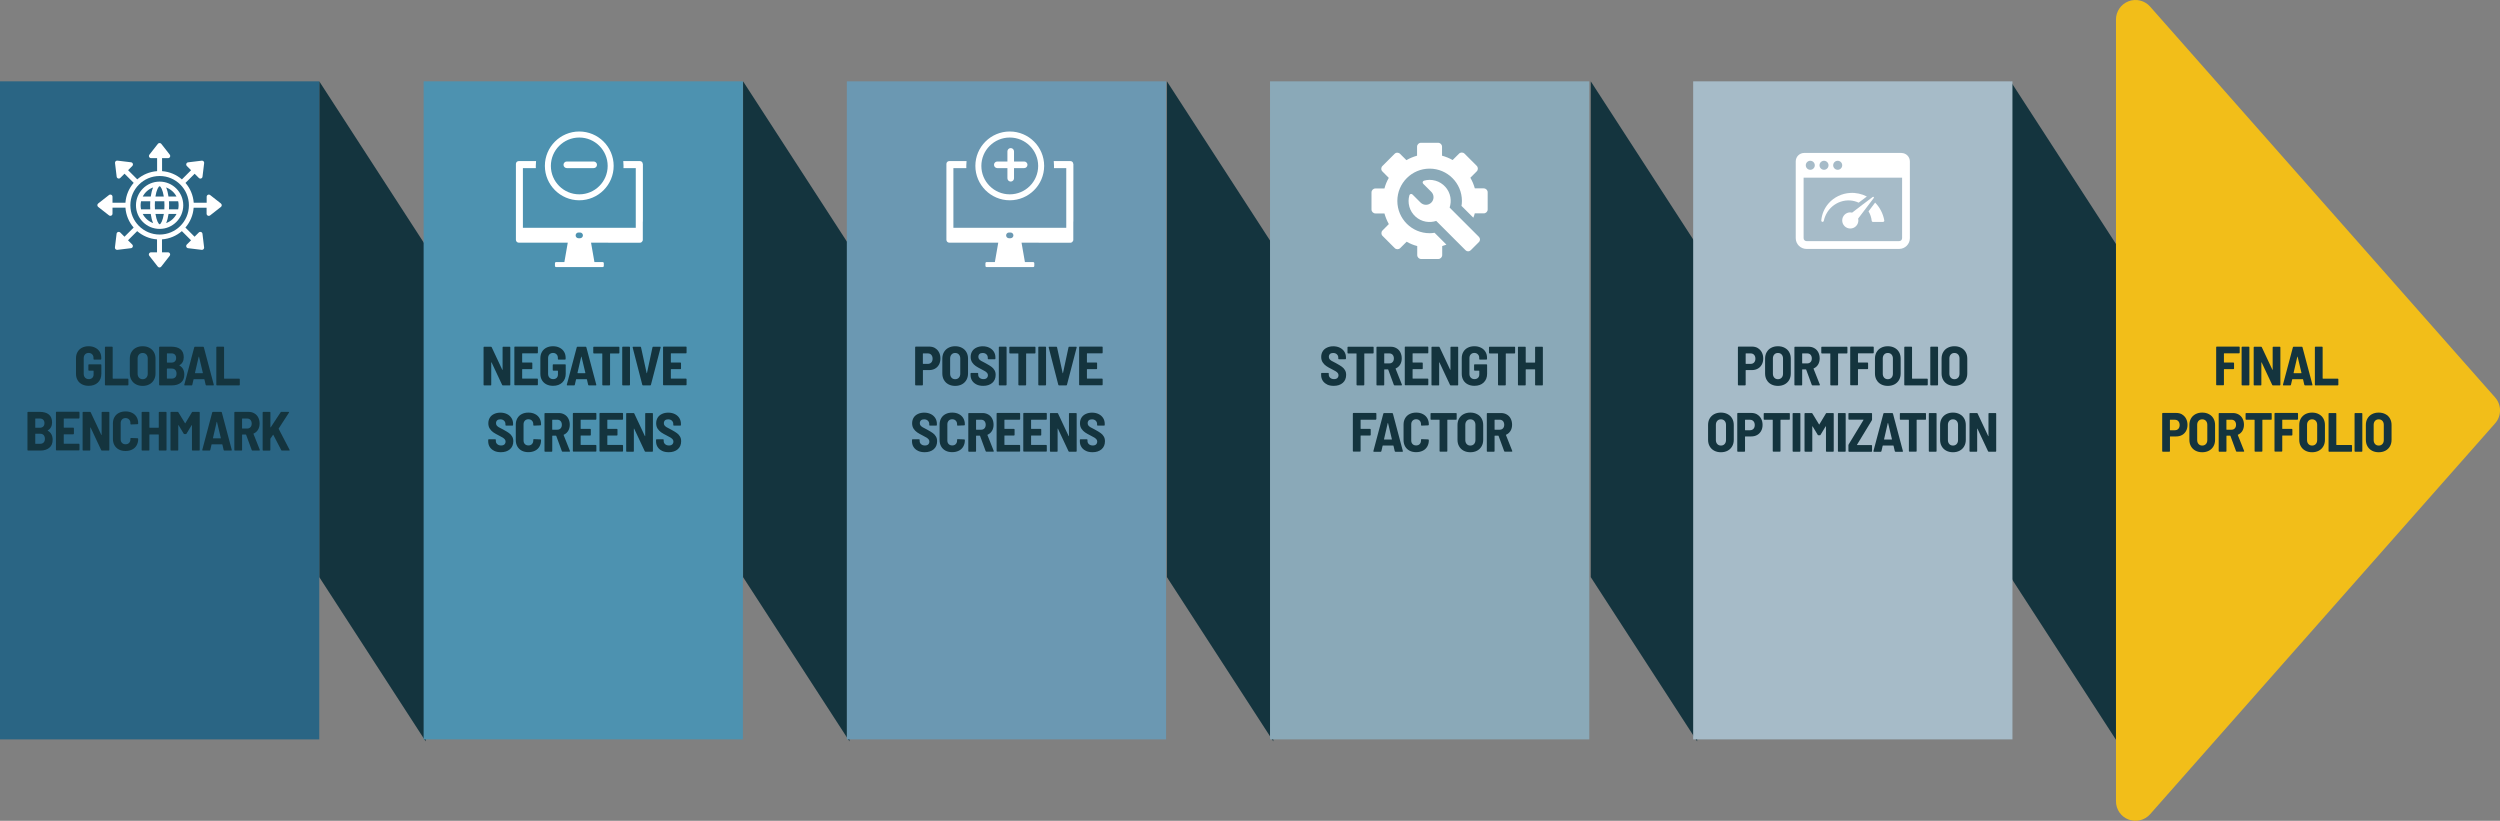 <?xml version="1.0" encoding="UTF-8"?>
<svg id="Layer_2" data-name="Layer 2" xmlns="http://www.w3.org/2000/svg" viewBox="0 0 575.68 189">
  <rect x="0" y="0" width="575.68" height="189" fill="#808080" stroke="none"/>
  <defs>
    <style>
      .cls-1 {
        fill: #a6bbc8;
      }

      .cls-2 {
        fill: #fff;
      }

      .cls-3 {
        fill: #f2be19;
      }

      .cls-4 {
        fill: #2a6584;
      }

      .cls-5 {
        fill: #14343e;
      }

      .cls-6 {
        fill: #6b98b2;
      }

      .cls-7 {
        fill: #8aa9b8;
      }

      .cls-8 {
        fill: #4d92b0;
      }
    </style>
  </defs>
  <g id="Layer_1-2" data-name="Layer 1">
    <g>
      <path class="cls-5" d="M98.02,170.72l-24.5-37.82V18.73s24.5,37.82,24.5,37.82v114.17Z"/>
      <path class="cls-5" d="M195.61,170.72l-24.5-37.82V18.73s24.5,37.82,24.5,37.82v114.17Z"/>
      <path class="cls-5" d="M293.21,170.72l-24.5-37.82V18.73s24.5,37.82,24.5,37.82v114.17Z"/>
      <path class="cls-5" d="M390.81,170.72l-24.5-37.82V18.73s24.5,37.82,24.5,37.82v114.17Z"/>
      <path class="cls-5" d="M487.49,170.72l-24.5-37.82V18.73s24.5,37.82,24.5,37.82v114.17Z"/>
      <rect class="cls-4" y="18.73" width="73.52" height="151.53"/>
      <rect class="cls-8" x="97.55" y="18.73" width="73.52" height="151.53"/>
      <rect class="cls-6" x="195" y="18.73" width="73.52" height="151.53"/>
      <rect class="cls-7" x="292.45" y="18.73" width="73.52" height="151.53"/>
      <rect class="cls-1" x="389.89" y="18.73" width="73.52" height="151.53"/>
      <path class="cls-3" d="M574.56,91.53c1.5,1.7,1.5,4.25,0,5.95-11.81,13.38-60.28,68.29-79.45,90.01-1.24,1.4-3.21,1.89-4.96,1.23-1.75-.66-2.9-2.33-2.9-4.2V4.49c0-1.87,1.16-3.54,2.9-4.2,1.75-.66,3.72-.17,4.96,1.23,19.17,21.72,67.64,76.63,79.45,90.01"/>
      <path class="cls-2" d="M38.26,51.37c.25-.58.44-1.31.55-2.1h1.84c-.5.97-1.35,1.72-2.39,2.1M32.87,49.27h1.84c.11.79.29,1.52.55,2.1-1.03-.38-1.89-1.13-2.39-2.1M35.26,43.16c-.25.58-.44,1.31-.55,2.1h-1.84c.5-.97,1.35-1.72,2.39-2.1M36.76,42.89c.24,0,.72.82.96,2.37h-1.93c.24-1.55.73-2.37.96-2.37M32.38,47.27c0-.32.04-.63.1-.93h2.12c-.02.31-.03.62-.03.93s.01.62.03.93h-2.12c-.07-.3-.1-.61-.1-.93M35.68,48.2c-.02-.29-.03-.6-.03-.93s.01-.64.03-.93h2.16c.02.29.03.6.03.93s-.01.64-.03.93h-2.16ZM36.76,51.64c-.24,0-.72-.82-.96-2.37h1.93c-.24,1.55-.73,2.37-.96,2.37M41.13,47.27c0,.32-.04.63-.1.93h-2.12c.02-.31.03-.62.03-.93s-.01-.62-.03-.93h2.12c.07.3.1.61.1.93M40.64,45.26h-1.84c-.11-.79-.29-1.52-.55-2.1,1.03.38,1.89,1.13,2.39,2.1M36.76,41.82c-3,0-5.45,2.44-5.45,5.45s2.44,5.44,5.45,5.44,5.44-2.44,5.44-5.44-2.44-5.45-5.44-5.45"/>
      <path class="cls-2" d="M43.5,47.27c0,3.72-3.02,6.74-6.74,6.74s-6.74-3.02-6.74-6.74,3.02-6.74,6.74-6.74,6.74,3.02,6.74,6.74M50.89,46.87l-2.49-1.95c-.15-.12-.35-.14-.53-.06-.17.08-.28.26-.28.45v1.38h-2.98c-.13-1.74-.82-3.33-1.9-4.57l2.11-2.11.97.97c.1.1.22.15.35.15.05,0,.11,0,.16-.03.18-.06.31-.22.33-.41l.38-3.14c.02-.15-.03-.3-.14-.41-.11-.11-.26-.16-.41-.14l-3.14.38c-.19.02-.35.15-.41.33-.06.18-.02.38.12.52l.97.97-2.11,2.11c-1.25-1.08-2.83-1.77-4.57-1.9v-2.99h1.38c.19,0,.37-.11.45-.28s.06-.38-.06-.53l-1.95-2.49c-.19-.24-.6-.24-.78,0l-1.95,2.49c-.12.15-.14.35-.06.53.08.17.26.28.45.28h1.38v2.99c-1.74.13-3.32.81-4.57,1.89l-2.11-2.11.97-.97c.14-.13.18-.34.12-.52-.06-.18-.22-.31-.41-.33l-3.14-.38c-.15-.02-.3.03-.41.14-.11.11-.16.26-.14.41l.38,3.14c.02.19.15.35.33.41.05.02.11.03.16.03.13,0,.26-.05.35-.15l.97-.97,2.11,2.11c-1.08,1.24-1.77,2.83-1.9,4.57h-2.98v-1.38c0-.19-.11-.37-.28-.45-.17-.08-.38-.06-.53.06l-2.49,1.95c-.12.09-.19.24-.19.39s.07.3.19.39l2.49,1.95c.09.07.2.11.31.11.07,0,.15-.02.22-.05.17-.08.28-.26.28-.45v-1.38h2.98c.12,1.74.81,3.33,1.89,4.58l-2.11,2.11-.97-.97c-.13-.13-.34-.18-.52-.12-.18.06-.31.22-.33.41l-.38,3.14c-.02.15.03.3.14.41.09.09.22.15.35.15.02,0,.04,0,.06,0l3.14-.38c.19-.02.35-.15.41-.33.06-.18.02-.38-.12-.52l-.97-.97,2.11-2.11c1.25,1.08,2.83,1.77,4.57,1.9v2.98h-1.38c-.19,0-.36.11-.45.28s-.06.38.06.53l1.95,2.49c.09.12.24.19.39.19s.3-.07.39-.19l1.95-2.49c.12-.15.14-.35.06-.53s-.26-.28-.45-.28h-1.38v-2.98c1.74-.13,3.33-.82,4.58-1.9l2.11,2.11-.97.97c-.13.13-.18.34-.12.52.06.18.22.31.41.33l3.14.38s.04,0,.06,0c.13,0,.26-.05.35-.15.11-.11.16-.26.14-.41l-.38-3.14c-.02-.19-.15-.35-.33-.41-.18-.06-.38-.02-.52.12l-.97.97-2.11-2.11c1.08-1.25,1.77-2.83,1.9-4.57h2.98v1.38c0,.19.11.36.28.45.07.03.14.05.22.05.11,0,.22-.04.31-.11l2.49-1.95c.12-.09.19-.24.19-.39s-.07-.3-.19-.39"/>
      <path class="cls-2" d="M133.39,31.67c-3.61,0-6.54,2.93-6.54,6.54s2.93,6.54,6.54,6.54,6.54-2.93,6.54-6.54-2.93-6.54-6.54-6.54M133.39,46.12c-4.36,0-7.92-3.55-7.92-7.92s3.55-7.92,7.92-7.92,7.92,3.55,7.92,7.92-3.55,7.92-7.92,7.92"/>
      <path class="cls-2" d="M136.71,38.71h-6.19c-.42,0-.76-.34-.76-.76s.34-.76.76-.76h6.19c.42,0,.76.34.76.76s-.34.76-.76.76"/>
      <path class="cls-2" d="M133.57,54.86h-.36c-.37,0-.66-.3-.66-.66s.3-.66.66-.66h.36c.37,0,.66.3.66.66s-.3.66-.66.66M148.01,37.74c0-.36-.29-.65-.65-.65h-3.84c.04.35.06.71.06,1.08,0,.18,0,.36-.01.54h2.83v10.33h0v3.42h-6.04s-19.95,0-19.95,0v-13.75h2.98c0-.18-.01-.36-.01-.54,0-.36.02-.72.06-1.08h-3.98c-.36,0-.66.29-.66.65v17.48c0,.36.29.66.66.66h11.28l-.78,4.47h-1.91c-.14,0-.26.12-.26.26v.63c0,.14.12.26.26.26h10.73c.14,0,.26-.12.26-.26v-.63c0-.14-.12-.26-.26-.26h-1.9l-.78-4.47h3.94v.02h7.15v-.02s.1.02.14.02c.31,0,.57-.21.64-.5h.05v-4.39h.02s0-13.26,0-13.26Z"/>
      <path class="cls-2" d="M232.52,31.67c-3.61,0-6.54,2.93-6.54,6.54s2.93,6.54,6.54,6.54,6.54-2.93,6.54-6.54-2.93-6.54-6.54-6.54M232.52,46.12c-4.36,0-7.92-3.55-7.92-7.92s3.55-7.92,7.92-7.92,7.92,3.55,7.92,7.92-3.55,7.92-7.92,7.92"/>
      <path class="cls-2" d="M235.84,38.71h-6.19c-.42,0-.76-.34-.76-.76s.34-.76.76-.76h6.19c.42,0,.76.34.76.76s-.34.76-.76.76"/>
      <path class="cls-2" d="M233.5,34.86v6.19c0,.42-.34.76-.76.76s-.76-.34-.76-.76v-6.19c0-.42.34-.76.76-.76s.76.34.76.76"/>
      <path class="cls-2" d="M232.7,54.86h-.36c-.37,0-.66-.3-.66-.66s.3-.66.66-.66h.36c.37,0,.66.3.66.66s-.3.66-.66.66M247.14,37.74c0-.36-.29-.65-.65-.65h-3.84c.04.35.06.71.06,1.08,0,.18,0,.36-.01.54h2.83v10.33h0v3.42h-6.04s-19.95,0-19.95,0v-13.75h2.98c0-.18-.01-.36-.01-.54,0-.36.02-.72.06-1.08h-3.98c-.36,0-.66.29-.66.65v17.48c0,.36.29.66.66.66h11.28l-.78,4.47h-1.91c-.14,0-.26.12-.26.26v.63c0,.14.12.26.26.26h10.73c.14,0,.26-.12.26-.26v-.63c0-.14-.12-.26-.26-.26h-1.9l-.78-4.47h3.94v.02h7.15v-.02s.1.02.14.02c.31,0,.57-.21.64-.5h.05v-4.39h.02s0-13.26,0-13.26Z"/>
      <path class="cls-2" d="M341.68,43.37h-2.07c-.25-.87-.58-1.68-1.03-2.44l1.46-1.46c.36-.36.36-.93,0-1.29l-2.79-2.79c-.35-.36-.93-.36-1.28,0l-1.47,1.46c-.75-.43-1.58-.76-2.44-1v-2.07c0-.5-.4-.9-.91-.9h-3.94c-.5,0-.9.4-.9.9v2.07c-.87.25-1.69.58-2.45,1.03l-1.46-1.45c-.35-.36-.93-.36-1.27,0l-2.79,2.79c-.36.35-.36.93,0,1.27l1.46,1.47c-.43.75-.78,1.58-1,2.44h-2.07c-.5,0-.91.4-.91.91v3.94c0,.5.42.9.91.9h2.07c.25.87.58,1.69,1.01,2.45l-1.44,1.45c-.36.35-.36.93,0,1.28l2.79,2.79c.35.36.93.36,1.28,0l1.47-1.46c.75.43,1.57.78,2.44,1v2.07c0,.5.4.91.9.91h3.95c.5,0,.9-.42.9-.91v-2.07c.33-.1.66-.21.97-.33l-2.73-2.73c-.37.07-.75.1-1.14.1-4.1,0-7.43-3.33-7.43-7.43s3.33-7.44,7.43-7.44,7.44,3.33,7.44,7.44c0,.39-.03.76-.1,1.14l2.73,2.72c.14-.32.24-.65.33-1h2.07c.5,0,.9-.4.9-.9v-3.95c0-.5-.4-.9-.9-.9"/>
      <path class="cls-2" d="M333.81,47.79c.24-.74.32-1.55.17-2.4-.31-1.78-1.68-3.29-3.42-3.78-.94-.27-1.83-.24-2.65-.01-.31.09-.42.48-.19.71l1.87,1.87c.68.68.68,1.79,0,2.47-.68.68-1.78.68-2.47,0l-1.87-1.87c-.23-.23-.62-.12-.71.19-.23.81-.26,1.71,0,2.65.49,1.74,1.99,3.11,3.78,3.42.85.15,1.66.07,2.4-.17l6.76,6.76c.33.33.85.33,1.18,0l1.9-1.9c.32-.32.32-.85,0-1.18l-6.76-6.76Z"/>
      <path class="cls-2" d="M438,54.85c0,.37-.3.67-.67.67h-21.34c-.37,0-.67-.3-.67-.67v-13.94h22.68v13.94ZM416.86,37.02c.57,0,1.04.47,1.04,1.04s-.46,1.04-1.04,1.04-1.04-.47-1.04-1.04.47-1.04,1.04-1.04M420.02,37.02c.57,0,1.04.47,1.04,1.04s-.47,1.04-1.04,1.04-1.04-.47-1.04-1.04.47-1.04,1.04-1.04M423.17,37.02c.57,0,1.04.47,1.04,1.04s-.47,1.04-1.04,1.04-1.04-.47-1.04-1.04.47-1.04,1.04-1.04M437.85,35.22h-22.4c-1.07,0-1.94.87-1.94,1.94v17.69c0,1.36,1.11,2.47,2.47,2.47h21.34c1.37,0,2.47-1.11,2.47-2.47v-17.68c0-1.07-.87-1.94-1.94-1.94"/>
      <path class="cls-2" d="M419.69,51.09h0c.14,0,.25-.1.28-.23.27-1.29.96-2.46,1.92-3.29,1.17-1.02,2.71-1.52,4.17-1.41.68.05,1.34.23,1.94.51.53-.4,1.15-.87,1.88-1.42-1.18-.61-2.52-.9-3.82-.82-1.92.1-3.74.99-4.95,2.36-1,1.12-1.6,2.54-1.72,3.98-.02.17.12.32.29.32"/>
      <path class="cls-2" d="M431,50.84c.02.15.14.26.28.26h2.33c.19,0,.32-.17.29-.35-.28-1.56-1.03-3.01-2.11-4.1-.59.78-1.09,1.45-1.52,2.02.41.67.65,1.41.73,2.17"/>
      <path class="cls-2" d="M426.07,48.9c-1.03,0-1.86.83-1.86,1.86s.83,1.86,1.86,1.86,1.86-.83,1.86-1.86c0-.15-.02-.29-.05-.43.98-1.26,2.65-3.47,3.6-4.74.12-.16-.08-.36-.24-.24-1.27.96-3.48,2.62-4.74,3.61-.14-.03-.28-.05-.43-.05"/>
      <path class="cls-5" d="M18.88,88.5c-.44-.23-.78-.55-1.02-.97-.24-.42-.36-.91-.36-1.46v-3.58c0-.55.12-1.04.36-1.45.24-.42.58-.74,1.02-.97.44-.23.95-.34,1.53-.34s1.08.11,1.52.34c.45.22.79.54,1.03.94.24.4.36.86.36,1.37v.28s-.01.08-.04.11c-.03.03-.07.04-.11.04h-1.49s-.08-.01-.11-.04c-.03-.03-.04-.07-.04-.11v-.27c0-.32-.1-.59-.31-.8-.2-.21-.48-.32-.81-.32s-.61.11-.82.33c-.21.22-.31.51-.31.86v3.64c0,.36.11.65.32.87.22.22.5.33.85.33s.6-.1.8-.29c.2-.19.3-.46.3-.8v-.79s-.02-.06-.06-.06h-.99s-.08-.02-.11-.05c-.03-.03-.04-.06-.04-.11v-1.16s.01-.08.04-.11c.03-.03.07-.04.11-.04h2.69s.08.01.11.04c.03.03.04.07.04.11v2.02c0,.85-.27,1.52-.8,2.03-.53.5-1.24.75-2.12.75-.58,0-1.09-.11-1.53-.34"/>
      <path class="cls-5" d="M24.2,88.7s-.04-.07-.04-.11v-8.61s.01-.08.04-.11c.03-.03.07-.04.11-.04h1.49s.08.02.11.04c.03.03.04.07.04.11v7.15s.02.06.06.06h3.41s.08.02.11.05c.03.03.04.07.04.11v1.24s-.02.08-.04.11c-.03.03-.07.04-.11.04h-5.12s-.08-.02-.11-.04"/>
      <path class="cls-5" d="M33.7,86.97c.21-.23.32-.54.32-.91v-3.51c0-.38-.11-.69-.32-.92s-.5-.35-.85-.35-.63.12-.84.35c-.21.23-.32.54-.32.92v3.51c0,.37.11.68.32.91.21.23.49.35.84.35s.64-.12.85-.35M31.3,88.5c-.45-.24-.79-.57-1.04-1.01-.25-.43-.37-.94-.37-1.51v-3.39c0-.57.12-1.07.37-1.5.25-.43.59-.77,1.04-1,.45-.24.96-.36,1.55-.36s1.1.12,1.55.36c.45.24.8.57,1.04,1,.25.43.37.93.37,1.5v3.39c0,.58-.12,1.08-.37,1.51-.25.43-.59.77-1.04,1.01-.45.24-.97.36-1.55.36s-1.1-.12-1.55-.36"/>
      <path class="cls-5" d="M40.36,86.89c.19-.2.29-.48.29-.85s-.1-.65-.29-.86c-.19-.21-.46-.31-.8-.31h-1.07s-.06.02-.06.06v2.19s.02.06.06.06h1.07c.34,0,.6-.1.8-.3M38.44,81.44v2s.02.06.06.06h.97c.34,0,.61-.09.8-.28.2-.19.29-.45.29-.78s-.1-.6-.29-.79c-.19-.19-.46-.28-.81-.28h-.97s-.06.02-.06.06M41.66,88.11c-.52.42-1.19.63-2.02.63h-2.85s-.08-.01-.11-.04-.04-.07-.04-.11v-8.61s.01-.08.04-.11c.03-.03.07-.04.11-.04h2.66c.91,0,1.61.2,2.11.6.5.4.75,1.02.75,1.84s-.33,1.45-.98,1.82c-.04.03-.05.05-.01.08.75.42,1.12,1.12,1.12,2.1,0,.81-.26,1.42-.78,1.84"/>
      <path class="cls-5" d="M44.92,85.91s.03.02.05.02h1.68s.03,0,.05-.02c.02-.01.02-.03.01-.06l-.88-3.69s-.02-.05-.04-.05c-.02,0-.03.02-.04.05l-.85,3.69s0,.04.01.06M47.36,88.62l-.29-1.25s-.03-.05-.06-.05h-2.38s-.06.02-.06.05l-.29,1.25c-.03.08-.08.13-.17.13h-1.54c-.11,0-.15-.05-.13-.16l2.29-8.62c.03-.08.08-.13.18-.13h1.85c.09,0,.15.04.18.13l2.29,8.62v.05c.01.08-.03.11-.13.11h-1.55c-.09,0-.15-.04-.18-.13"/>
      <path class="cls-5" d="M49.85,88.7s-.04-.07-.04-.11v-8.61s.01-.08.04-.11c.03-.03.07-.04.11-.04h1.49s.08.02.11.04c.03.03.04.07.04.11v7.15s.02.06.06.06h3.41s.08.02.11.05c.03.03.04.07.04.11v1.24s-.02.08-.04.11c-.03.03-.07.04-.11.04h-5.12s-.08-.02-.11-.04"/>
      <path class="cls-5" d="M10.05,101.9c.19-.2.29-.48.29-.85s-.1-.65-.29-.86c-.19-.21-.46-.31-.8-.31h-1.07s-.06.02-.06.06v2.19s.02.06.06.06h1.07c.34,0,.6-.1.8-.3M8.12,96.44v2s.02.06.06.06h.97c.34,0,.61-.09.8-.28.2-.19.29-.45.29-.78s-.1-.6-.29-.79c-.19-.19-.46-.28-.81-.28h-.97s-.06.02-.06.06M11.34,103.12c-.52.42-1.19.63-2.02.63h-2.85s-.08-.01-.11-.04-.04-.07-.04-.11v-8.61s.01-.08.04-.11c.03-.03.07-.04.11-.04h2.66c.91,0,1.61.2,2.11.6.5.4.75,1.02.75,1.84s-.33,1.45-.98,1.82c-.04.03-.05.05-.01.08.75.42,1.12,1.12,1.12,2.1,0,.81-.26,1.42-.78,1.84"/>
      <path class="cls-5" d="M18.26,96.33s-.07.04-.11.04h-3.41s-.06.02-.06.06v1.99s.02.06.06.06h2.13s.08.02.11.04c.03.03.04.07.04.11v1.23s-.02.08-.04.11c-.03.03-.07.04-.11.04h-2.13s-.06.02-.06.06v2.05s.02.06.06.06h3.41s.08.02.11.05c.03.03.04.07.04.11v1.23s-.02.08-.04.11c-.03.03-.07.04-.11.04h-5.12s-.08-.01-.11-.04-.04-.07-.04-.11v-8.61s.01-.08.04-.11c.03-.03.07-.04.11-.04h5.12s.08.02.11.04c.03.03.04.07.04.11v1.23s-.02.08-.04.11"/>
      <path class="cls-5" d="M23.44,94.88s.07-.04.11-.04h1.48s.08.02.11.04c.03.03.04.07.04.11v8.61s-.01.08-.04.11c-.03.03-.07.04-.11.04h-1.55c-.08,0-.14-.04-.18-.11l-2.43-5.18s-.03-.04-.05-.04c-.02,0-.03.02-.03.05v5.13s0,.08-.03.11c-.03.03-.07.04-.11.04h-1.48s-.08-.02-.11-.04c-.03-.03-.04-.07-.04-.11v-8.61s.01-.08.04-.11c.03-.03.07-.04.11-.04h1.54c.08,0,.14.04.18.11l2.43,5.18s.03.04.05.04.03-.02.03-.05v-5.13s.01-.08.04-.11"/>
      <path class="cls-5" d="M27.38,103.51c-.44-.23-.78-.56-1.02-.98-.24-.42-.36-.92-.36-1.48v-3.54c0-.55.12-1.04.36-1.46.24-.42.58-.75,1.02-.97.44-.23.95-.34,1.53-.34s1.09.11,1.53.34c.44.22.78.54,1.02.95.24.41.36.88.36,1.43v.06s-.01.08-.04.11c-.03.03-.07.05-.11.05l-1.49.06c-.1,0-.15-.05-.15-.14v-.17c0-.35-.1-.63-.31-.84-.2-.21-.48-.32-.81-.32s-.61.11-.81.32c-.2.21-.31.49-.31.84v3.73c0,.35.1.63.31.83.2.21.48.31.81.31s.61-.1.81-.31c.2-.21.31-.49.31-.83v-.17c0-.09.05-.14.15-.14l1.49.06s.08.02.11.05c.03.03.04.07.04.11v.04c0,.54-.12,1.02-.36,1.44-.24.42-.58.74-1.02.96-.44.22-.95.34-1.53.34s-1.09-.11-1.53-.34"/>
      <path class="cls-5" d="M36.6,94.88s.07-.04.11-.04h1.49s.08.02.11.04c.03.03.04.07.04.11v8.61s-.01.08-.04.11c-.03.03-.07.04-.11.04h-1.49s-.08-.02-.11-.04c-.03-.03-.04-.07-.04-.11v-3.49s-.02-.06-.06-.06h-2.04s-.06.02-.06.06v3.49s-.01.08-.04.11c-.03.03-.07.04-.11.04h-1.49s-.08-.02-.11-.04c-.03-.03-.04-.07-.04-.11v-8.61s.01-.08.04-.11c.03-.03.07-.04.11-.04h1.49s.08.02.11.04c.03.03.04.07.04.11v3.44s.02.06.06.06h2.04s.06-.02.06-.06v-3.44s.01-.08.04-.11"/>
      <path class="cls-5" d="M44.36,94.84h1.48s.08.02.11.04c.03.03.04.07.04.11v8.61s-.02.08-.04.11c-.03.03-.07.04-.11.04h-1.49s-.08-.02-.11-.04c-.03-.03-.04-.07-.04-.11v-5.65s0-.05-.03-.06c-.02,0-.03,0-.05.03l-1.17,1.94c-.03.07-.09.1-.18.1h-.29c-.09,0-.14-.03-.18-.1l-1.17-1.94s-.03-.04-.05-.03c-.02,0-.03.02-.03.06v5.65s-.02.08-.04.11c-.03.03-.07.04-.11.04h-1.49s-.08-.02-.11-.04c-.03-.03-.04-.07-.04-.11v-8.61s.01-.08.04-.11c.03-.03.07-.04.11-.04h1.48c.08,0,.14.03.18.1l1.53,2.51c.03.05.05.05.08,0l1.51-2.51c.03-.07.09-.1.18-.1"/>
      <path class="cls-5" d="M49.06,100.92s.03.02.05.02h1.68s.03,0,.05-.02c.02-.01.02-.03.01-.06l-.88-3.69s-.02-.05-.04-.05c-.02,0-.03.02-.04.05l-.85,3.69s0,.04.01.06M51.5,103.62l-.29-1.25s-.03-.05-.06-.05h-2.38s-.06.02-.06.05l-.29,1.25c-.03.08-.08.13-.17.13h-1.54c-.11,0-.15-.05-.13-.16l2.29-8.62c.03-.08.08-.13.18-.13h1.85c.09,0,.15.04.18.13l2.29,8.62v.05c.01.08-.03.11-.13.11h-1.55c-.09,0-.15-.04-.18-.13"/>
      <path class="cls-5" d="M55.74,96.44v2.18s.02.06.06.06h1.11c.31,0,.57-.1.76-.31.2-.21.29-.49.29-.83s-.1-.64-.29-.85c-.19-.21-.45-.31-.76-.31h-1.11s-.06.02-.06.06M57.96,103.62l-1.29-3.51s-.04-.05-.06-.05h-.8s-.06.02-.06.06v3.48s-.01.08-.04.11c-.03.03-.07.04-.11.04h-1.49s-.08-.01-.11-.04-.04-.07-.04-.11v-8.61s.01-.08.04-.11c.03-.03.07-.04.11-.04h3.11c.5,0,.95.11,1.34.34.39.22.69.54.9.95.21.41.32.87.32,1.4s-.12,1.01-.36,1.41c-.24.4-.57.7-1.01.89-.04.02-.06.05-.04.09l1.45,3.65s.01.04.01.06c0,.08-.05.11-.14.11h-1.55c-.09,0-.15-.04-.18-.13"/>
      <path class="cls-5" d="M60.52,103.71s-.04-.07-.04-.11v-8.61s.01-.08.04-.11c.03-.03.07-.04.11-.04h1.49s.08.02.11.04c.03.03.04.07.04.11v3.39s.01.04.03.05c.02,0,.04,0,.04-.03l2.28-3.46c.04-.07.1-.1.18-.1h1.64c.06,0,.1.02.12.05.02.03.01.08-.02.13l-2.36,3.65s0,.05,0,.09l2.5,4.81s.03.06.03.08c0,.07-.05.1-.14.1h-1.63c-.08,0-.14-.04-.18-.11l-1.81-3.49s-.02-.04-.04-.04-.03.01-.05.04l-.57.83s-.03.06-.03.08v2.55s-.01.08-.04.11c-.03.03-.07.04-.11.04h-1.49s-.08-.02-.11-.04"/>
      <path class="cls-5" d="M115.77,79.88s.07-.04.11-.04h1.48s.08.02.11.04c.03.03.04.07.04.11v8.61s-.01.08-.04.11c-.03.03-.07.04-.11.04h-1.55c-.08,0-.14-.04-.18-.11l-2.43-5.18s-.03-.04-.05-.04c-.02,0-.03.02-.03.05v5.13s0,.08-.03.11c-.03.03-.07.04-.11.04h-1.48s-.08-.02-.11-.04c-.03-.03-.04-.07-.04-.11v-8.61s.01-.08.04-.11c.03-.03.07-.04.11-.04h1.54c.08,0,.14.04.18.11l2.43,5.18s.03.04.05.04.03-.02.03-.05v-5.13s.01-.08.04-.11"/>
      <path class="cls-5" d="M123.82,81.33s-.07.04-.11.04h-3.41s-.06.02-.06.06v1.99s.02.06.06.06h2.13s.08.02.11.04c.03.03.04.07.04.11v1.23s-.02.08-.04.11c-.03.03-.07.04-.11.04h-2.13s-.06.02-.06.06v2.05s.02.06.06.06h3.41s.08.02.11.05c.03.03.04.07.04.11v1.23s-.02.08-.04.11c-.03.03-.07.04-.11.04h-5.12s-.08-.01-.11-.04-.04-.07-.04-.11v-8.61s.01-.08.04-.11c.03-.03.07-.04.11-.04h5.12s.08.02.11.04c.03.03.04.07.04.11v1.23s-.02.08-.04.11"/>
      <path class="cls-5" d="M125.81,88.5c-.44-.23-.78-.55-1.02-.97-.24-.42-.36-.91-.36-1.46v-3.58c0-.55.12-1.04.36-1.45.24-.42.58-.74,1.02-.97.44-.23.95-.34,1.53-.34s1.08.11,1.52.34c.45.22.79.54,1.03.94.24.4.36.86.36,1.37v.28s-.01.08-.04.11c-.03.03-.07.04-.11.04h-1.49s-.08-.01-.11-.04c-.03-.03-.04-.07-.04-.11v-.27c0-.32-.1-.59-.31-.8-.2-.21-.48-.32-.81-.32s-.61.11-.82.33c-.21.22-.31.51-.31.86v3.64c0,.36.11.65.32.87.22.22.5.33.85.33s.6-.1.8-.29c.2-.19.3-.46.3-.8v-.79s-.02-.06-.06-.06h-.99s-.08-.02-.11-.05c-.03-.03-.04-.06-.04-.11v-1.16s.01-.08.04-.11c.03-.03.07-.04.11-.04h2.69s.08.01.11.04c.03.03.04.07.04.11v2.02c0,.85-.27,1.52-.8,2.03-.53.5-1.24.75-2.12.75-.58,0-1.09-.11-1.53-.34"/>
      <path class="cls-5" d="M133,85.91s.03.02.05.02h1.68s.03,0,.05-.02c.02-.01.02-.03.01-.06l-.88-3.69s-.02-.05-.04-.05c-.02,0-.03.02-.04.05l-.85,3.69s0,.04.01.06M135.44,88.62l-.29-1.25s-.03-.05-.06-.05h-2.38s-.06.02-.06.05l-.29,1.25c-.03.08-.08.13-.17.13h-1.54c-.11,0-.15-.05-.13-.16l2.29-8.62c.03-.08.08-.13.18-.13h1.85c.09,0,.15.04.18.13l2.29,8.62v.05c.01.08-.03.11-.13.11h-1.55c-.09,0-.15-.04-.18-.13"/>
      <path class="cls-5" d="M142.59,79.88s.04.07.04.11v1.25s-.02.08-.04.11c-.03.03-.07.04-.11.04h-1.94s-.06.02-.06.06v7.14s-.01.08-.04.11c-.03.03-.07.04-.11.04h-1.49s-.08-.02-.11-.04c-.03-.03-.04-.07-.04-.11v-7.14s-.02-.06-.06-.06h-1.87s-.08-.01-.11-.04-.04-.07-.04-.11v-1.25s.01-.08.04-.11c.03-.03.07-.04.11-.04h5.73s.08.02.11.04"/>
      <path class="cls-5" d="M143.32,88.7s-.04-.07-.04-.11v-8.61s.01-.08.04-.11c.03-.03.07-.04.11-.04h1.49s.08.02.11.04c.03.03.04.07.04.11v8.61s-.01.08-.04.11c-.03.03-.07.04-.11.04h-1.49s-.08-.02-.11-.04"/>
      <path class="cls-5" d="M147.9,88.62l-2.22-8.62v-.05c0-.08.05-.11.14-.11h1.62c.09,0,.15.05.17.14l1.29,5.92s.02.05.04.05c.02,0,.03-.02.04-.05l1.27-5.92c.02-.09.07-.14.17-.14h1.57c.12,0,.17.05.14.16l-2.24,8.62c-.03.08-.08.13-.18.13h-1.62c-.09,0-.15-.04-.18-.13"/>
      <path class="cls-5" d="M158.06,81.33s-.07.04-.11.04h-3.41s-.06.02-.06.06v1.99s.02.06.06.06h2.13s.08.02.11.04c.03.03.04.07.04.11v1.23s-.02.08-.04.11c-.03.03-.07.04-.11.04h-2.13s-.06.02-.06.06v2.05s.02.06.06.06h3.41s.08.02.11.05c.03.03.04.07.04.11v1.23s-.02.08-.04.11c-.03.03-.07.04-.11.04h-5.12s-.08-.01-.11-.04-.04-.07-.04-.11v-8.61s.01-.08.04-.11c.03-.03.07-.04.11-.04h5.12s.08.02.11.04c.03.03.04.07.04.11v1.23s-.02.08-.04.11"/>
      <path class="cls-5" d="M113.8,103.81c-.44-.21-.78-.5-1.02-.88-.24-.38-.36-.81-.36-1.3v-.33s.01-.08.04-.11c.03-.03.07-.04.11-.04h1.46s.08.02.11.04c.03.03.04.07.04.11v.24c0,.3.11.55.33.74.22.2.52.3.89.3.33,0,.58-.08.76-.25.17-.17.26-.39.26-.65,0-.2-.06-.36-.17-.5-.11-.14-.27-.27-.46-.4-.2-.12-.51-.29-.92-.5-.51-.25-.92-.49-1.25-.71-.32-.22-.6-.5-.83-.85-.23-.35-.34-.77-.34-1.26s.12-.92.35-1.29c.23-.37.56-.65.99-.85.42-.2.91-.3,1.45-.3s1.07.11,1.51.33c.44.22.78.52,1.03.91.25.39.37.84.37,1.35v.25s-.01.08-.04.11-.07.04-.11.04h-1.46s-.08-.01-.11-.04c-.03-.03-.04-.07-.04-.11v-.23c0-.3-.11-.56-.32-.76-.21-.2-.5-.31-.87-.31-.31,0-.55.08-.72.23-.17.16-.26.38-.26.66,0,.2.05.37.15.51.1.14.26.28.47.41.21.13.53.3.97.51l.27.15c.49.27.88.51,1.15.71.28.2.51.45.69.76.19.3.28.67.28,1.11,0,.77-.26,1.39-.78,1.84-.52.45-1.22.68-2.08.68-.59,0-1.1-.1-1.54-.31"/>
      <path class="cls-5" d="M120.15,103.78c-.44-.23-.78-.56-1.02-.98-.24-.42-.36-.92-.36-1.48v-3.54c0-.55.12-1.04.36-1.46.24-.42.58-.75,1.02-.97.44-.23.95-.34,1.53-.34s1.09.11,1.53.34c.44.22.78.54,1.02.95.24.41.36.88.36,1.43v.06s-.01.08-.04.11c-.03.03-.07.05-.11.05l-1.49.06c-.1,0-.15-.05-.15-.14v-.17c0-.35-.1-.63-.31-.84-.2-.21-.48-.32-.81-.32s-.61.11-.81.32c-.2.21-.31.49-.31.84v3.73c0,.35.1.63.31.83.2.21.48.31.81.31s.61-.1.81-.31c.2-.21.31-.49.31-.83v-.17c0-.09.05-.14.15-.14l1.49.06s.08.02.11.05c.03.03.04.07.04.11v.04c0,.54-.12,1.02-.36,1.44-.24.42-.58.74-1.02.96-.44.22-.95.34-1.53.34s-1.09-.11-1.53-.34"/>
      <path class="cls-5" d="M127.16,96.71v2.18s.02.06.06.06h1.11c.31,0,.57-.1.76-.31.2-.21.29-.49.29-.83s-.1-.64-.29-.85c-.19-.21-.45-.31-.76-.31h-1.11s-.06.02-.06.06M129.38,103.89l-1.29-3.51s-.04-.05-.06-.05h-.8s-.06.02-.06.06v3.48s-.01.08-.04.11c-.03.03-.07.04-.11.04h-1.49s-.08-.01-.11-.04-.04-.07-.04-.11v-8.61s.01-.08.04-.11c.03-.03.07-.04.11-.04h3.11c.5,0,.95.11,1.34.34.39.22.69.54.9.95.21.41.32.87.32,1.4s-.12,1.01-.36,1.41c-.24.4-.57.7-1.01.89-.04.02-.06.05-.04.09l1.45,3.65s.01.04.01.06c0,.08-.05.11-.14.11h-1.55c-.09,0-.15-.04-.18-.13"/>
      <path class="cls-5" d="M137.29,96.61s-.07.04-.11.04h-3.41s-.06.02-.06.06v1.99s.02.06.06.06h2.13s.08.02.11.04c.03.03.04.07.04.11v1.23s-.02.08-.04.11c-.03.03-.07.04-.11.04h-2.13s-.06.02-.06.06v2.05s.02.06.06.06h3.41s.08.02.11.05c.03.03.04.07.04.11v1.23s-.02.08-.04.11c-.03.03-.07.04-.11.04h-5.12s-.08-.01-.11-.04-.04-.07-.04-.11v-8.61s.01-.08.04-.11c.03-.03.07-.04.11-.04h5.12s.08.02.11.04c.03.03.04.07.04.11v1.23s-.02.08-.04.11"/>
      <path class="cls-5" d="M143.43,96.61s-.07.04-.11.04h-3.41s-.06.02-.06.06v1.99s.02.06.06.06h2.13s.08.02.11.04c.03.03.04.07.04.11v1.23s-.02.08-.04.11c-.03.03-.07.04-.11.04h-2.13s-.06.02-.06.06v2.05s.02.06.06.06h3.41s.08.02.11.05c.03.03.04.07.04.11v1.23s-.02.08-.04.11c-.03.03-.07.04-.11.04h-5.12s-.08-.01-.11-.04-.04-.07-.04-.11v-8.61s.01-.08.04-.11c.03-.03.07-.04.11-.04h5.12s.08.02.11.04c.03.03.04.07.04.11v1.23s-.02.08-.04.11"/>
      <path class="cls-5" d="M148.61,95.15s.07-.04.11-.04h1.48s.08.02.11.04c.03.03.04.07.04.11v8.61s-.01.08-.04.11c-.03.03-.07.04-.11.04h-1.55c-.08,0-.14-.04-.18-.11l-2.43-5.18s-.03-.04-.05-.04c-.02,0-.03.02-.03.05v5.13s0,.08-.03.11c-.03.03-.07.04-.11.04h-1.48s-.08-.02-.11-.04c-.03-.03-.04-.07-.04-.11v-8.61s.01-.08.04-.11c.03-.03.07-.04.11-.04h1.54c.08,0,.14.04.18.11l2.43,5.18s.03.04.05.04.03-.02.03-.05v-5.13s.01-.08.04-.11"/>
      <path class="cls-5" d="M152.45,103.81c-.44-.21-.78-.5-1.02-.88-.24-.38-.36-.81-.36-1.3v-.33s.01-.08.04-.11c.03-.03.07-.04.11-.04h1.46s.08.02.11.04c.03.03.04.07.04.11v.24c0,.3.11.55.33.74.22.2.52.3.89.3.33,0,.58-.08.76-.25.17-.17.26-.39.26-.65,0-.2-.06-.36-.17-.5-.11-.14-.27-.27-.46-.4-.2-.12-.51-.29-.92-.5-.51-.25-.92-.49-1.25-.71-.32-.22-.6-.5-.83-.85-.23-.35-.34-.77-.34-1.26s.12-.92.35-1.29c.23-.37.56-.65.99-.85.42-.2.91-.3,1.45-.3s1.07.11,1.51.33c.44.22.78.52,1.03.91.25.39.37.84.37,1.35v.25s-.01.08-.04.11-.07.04-.11.04h-1.46s-.08-.01-.11-.04c-.03-.03-.04-.07-.04-.11v-.23c0-.3-.11-.56-.32-.76-.21-.2-.5-.31-.87-.31-.31,0-.55.08-.72.23-.17.16-.26.38-.26.66,0,.2.05.37.15.51.1.14.26.28.47.41.21.13.53.3.97.51l.27.15c.49.27.88.51,1.15.71.28.2.51.45.69.76.19.3.28.67.28,1.11,0,.77-.26,1.39-.78,1.84-.52.45-1.22.68-2.08.68-.59,0-1.1-.1-1.54-.31"/>
      <path class="cls-5" d="M214.45,83.47c.2-.22.3-.51.3-.87s-.1-.67-.3-.89c-.2-.22-.46-.33-.8-.33h-1.08s-.06.02-.06.06v2.29s.02.06.06.06h1.08c.33,0,.6-.11.8-.32M215.31,80.16c.39.23.7.55.92.97.22.42.32.89.32,1.43s-.11.99-.32,1.39c-.22.4-.52.72-.92.94-.39.22-.85.33-1.36.33h-1.37s-.06.02-.06.06v3.31s-.01.08-.04.11c-.03.03-.07.04-.11.04h-1.49s-.08-.02-.11-.04c-.03-.03-.04-.07-.04-.11v-8.62s.01-.08.04-.11c.03-.03.07-.05.11-.05h3.08c.51,0,.96.11,1.36.34"/>
      <path class="cls-5" d="M220.8,86.97c.21-.23.32-.54.32-.91v-3.51c0-.38-.11-.69-.32-.92s-.5-.35-.85-.35-.63.12-.84.35c-.21.23-.32.54-.32.92v3.51c0,.37.11.68.32.91.21.23.49.35.84.35s.64-.12.85-.35M218.4,88.5c-.45-.24-.79-.57-1.04-1.01-.25-.43-.37-.94-.37-1.51v-3.39c0-.57.12-1.07.37-1.5.25-.43.59-.77,1.04-1,.45-.24.96-.36,1.55-.36s1.1.12,1.55.36c.45.24.8.57,1.04,1,.25.43.37.93.37,1.5v3.39c0,.58-.12,1.08-.37,1.51-.25.43-.59.77-1.04,1.01-.45.24-.97.36-1.55.36s-1.1-.12-1.55-.36"/>
      <path class="cls-5" d="M224.87,88.53c-.44-.21-.78-.5-1.02-.88-.24-.38-.36-.81-.36-1.3v-.33s.01-.08.04-.11c.03-.03.07-.04.11-.04h1.46s.08.02.11.04c.03.03.04.07.04.11v.24c0,.3.11.55.33.74.22.2.52.3.89.3.33,0,.58-.08.76-.25.17-.17.26-.39.26-.65,0-.2-.06-.36-.17-.5-.11-.14-.27-.27-.46-.4-.2-.12-.51-.29-.92-.5-.51-.25-.92-.49-1.25-.71-.32-.22-.6-.5-.83-.85-.23-.35-.34-.77-.34-1.26s.12-.92.35-1.29c.23-.37.56-.65.99-.85.42-.2.91-.3,1.45-.3s1.07.11,1.51.33c.44.22.78.52,1.03.91.25.39.37.84.37,1.35v.25s-.01.08-.04.11-.07.04-.11.04h-1.46s-.08-.01-.11-.04c-.03-.03-.04-.07-.04-.11v-.23c0-.3-.11-.56-.32-.76-.21-.2-.5-.31-.87-.31-.31,0-.55.08-.72.23-.17.16-.26.38-.26.66,0,.2.05.37.15.51.1.14.26.28.47.41.21.13.53.3.97.51l.27.15c.49.27.88.51,1.15.71.28.2.51.45.69.76.19.3.28.67.28,1.11,0,.77-.26,1.39-.78,1.84-.52.45-1.22.68-2.08.68-.59,0-1.1-.1-1.54-.31"/>
      <path class="cls-5" d="M230.04,88.7s-.04-.07-.04-.11v-8.61s.01-.08.04-.11c.03-.03.07-.04.11-.04h1.49s.08.02.11.04c.03.03.04.07.04.11v8.61s-.01.08-.04.11c-.03.03-.07.04-.11.04h-1.49s-.08-.02-.11-.04"/>
      <path class="cls-5" d="M238.4,79.88s.04.07.04.11v1.25s-.02.08-.04.11c-.03.03-.07.04-.11.04h-1.94s-.06.02-.06.06v7.14s-.01.08-.04.11c-.03.03-.07.04-.11.04h-1.49s-.08-.02-.11-.04c-.03-.03-.04-.07-.04-.11v-7.14s-.02-.06-.06-.06h-1.87s-.08-.01-.11-.04-.04-.07-.04-.11v-1.25s.01-.08.04-.11c.03-.03.07-.04.11-.04h5.73s.08.02.11.04"/>
      <path class="cls-5" d="M239.13,88.7s-.04-.07-.04-.11v-8.61s.01-.08.04-.11c.03-.03.07-.04.11-.04h1.49s.08.02.11.04c.03.03.04.07.04.11v8.61s-.01.08-.04.11c-.03.03-.07.04-.11.04h-1.49s-.08-.02-.11-.04"/>
      <path class="cls-5" d="M243.7,88.62l-2.22-8.62v-.05c0-.08.05-.11.14-.11h1.62c.09,0,.15.05.17.14l1.29,5.92s.02.05.04.05c.02,0,.03-.02.04-.05l1.27-5.92c.02-.09.07-.14.17-.14h1.57c.12,0,.17.05.14.16l-2.24,8.62c-.03.08-.08.13-.18.13h-1.62c-.09,0-.15-.04-.18-.13"/>
      <path class="cls-5" d="M253.87,81.33s-.07.04-.11.04h-3.41s-.06.02-.06.06v1.99s.02.06.06.06h2.13s.08.02.11.04c.03.03.04.07.04.11v1.23s-.02.08-.04.11c-.03.03-.07.04-.11.04h-2.13s-.06.02-.06.06v2.05s.02.06.06.06h3.41s.08.02.11.05c.03.03.04.07.04.11v1.23s-.02.08-.04.11c-.03.03-.07.04-.11.04h-5.12s-.08-.01-.11-.04-.04-.07-.04-.11v-8.61s.01-.08.04-.11c.03-.03.07-.04.11-.04h5.12s.08.02.11.04c.03.03.04.07.04.11v1.23s-.02.08-.04.11"/>
      <path class="cls-5" d="M211.39,103.81c-.44-.21-.78-.5-1.02-.88-.24-.38-.36-.81-.36-1.3v-.33s.01-.08.04-.11c.03-.03.07-.04.11-.04h1.46s.08.02.11.04c.03.03.04.07.04.11v.24c0,.3.11.55.33.74.22.2.52.3.89.3.33,0,.58-.08.76-.25.17-.17.26-.39.26-.65,0-.2-.06-.36-.17-.5-.11-.14-.27-.27-.46-.4-.2-.12-.51-.29-.92-.5-.51-.25-.92-.49-1.25-.71-.32-.22-.6-.5-.83-.85-.23-.35-.34-.77-.34-1.26s.12-.92.35-1.29c.23-.37.56-.65.99-.85.42-.2.91-.3,1.45-.3s1.07.11,1.51.33c.44.22.78.52,1.03.91.25.39.37.84.37,1.35v.25s-.01.08-.04.11-.07.04-.11.04h-1.46s-.08-.01-.11-.04c-.03-.03-.04-.07-.04-.11v-.23c0-.3-.11-.56-.32-.76-.21-.2-.5-.31-.87-.31-.31,0-.55.08-.72.23-.17.16-.26.38-.26.66,0,.2.05.37.15.51.1.14.26.28.47.41.21.13.53.3.97.51l.27.15c.49.27.88.51,1.15.71.28.2.51.45.69.76.19.3.28.67.28,1.11,0,.77-.26,1.39-.78,1.84-.52.45-1.22.68-2.08.68-.59,0-1.1-.1-1.54-.31"/>
      <path class="cls-5" d="M217.74,103.78c-.44-.23-.78-.56-1.02-.98-.24-.42-.36-.92-.36-1.48v-3.54c0-.55.12-1.04.36-1.46.24-.42.58-.75,1.02-.97.44-.23.95-.34,1.53-.34s1.09.11,1.53.34c.44.22.78.54,1.02.95.24.41.36.88.36,1.43v.06s-.01.08-.04.11c-.03.03-.07.05-.11.05l-1.49.06c-.1,0-.15-.05-.15-.14v-.17c0-.35-.1-.63-.31-.84-.2-.21-.48-.32-.81-.32s-.61.11-.81.32c-.2.21-.31.49-.31.84v3.73c0,.35.1.63.31.83.2.21.48.31.81.31s.61-.1.81-.31c.2-.21.31-.49.31-.83v-.17c0-.09.05-.14.15-.14l1.49.06s.08.02.11.05c.03.03.04.07.04.11v.04c0,.54-.12,1.02-.36,1.44-.24.42-.58.74-1.02.96-.44.22-.95.34-1.53.34s-1.09-.11-1.53-.34"/>
      <path class="cls-5" d="M224.76,96.71v2.18s.02.06.06.06h1.11c.31,0,.57-.1.76-.31.2-.21.29-.49.29-.83s-.1-.64-.29-.85c-.19-.21-.45-.31-.76-.31h-1.11s-.06.02-.06.06M226.97,103.89l-1.29-3.51s-.04-.05-.06-.05h-.8s-.06.02-.06.06v3.48s-.01.08-.04.11c-.03.03-.07.04-.11.04h-1.49s-.08-.01-.11-.04-.04-.07-.04-.11v-8.61s.01-.08.04-.11c.03-.03.07-.04.11-.04h3.11c.5,0,.95.11,1.34.34.39.22.69.54.9.95.21.41.32.87.32,1.4s-.12,1.01-.36,1.41c-.24.4-.57.7-1.01.89-.04.02-.06.05-.04.09l1.45,3.65s.01.04.01.06c0,.08-.05.11-.14.11h-1.55c-.09,0-.15-.04-.18-.13"/>
      <path class="cls-5" d="M234.87,96.61s-.07.04-.11.04h-3.41s-.06.02-.06.06v1.99s.02.06.06.06h2.13s.08.02.11.04c.03.03.04.07.04.11v1.23s-.02.08-.04.11c-.03.03-.07.04-.11.04h-2.13s-.06.02-.06.06v2.05s.02.06.06.06h3.41s.08.02.11.05c.03.03.04.07.04.11v1.23s-.02.08-.04.11c-.03.03-.07.04-.11.04h-5.12s-.08-.01-.11-.04-.04-.07-.04-.11v-8.61s.01-.08.04-.11c.03-.03.07-.04.11-.04h5.12s.08.02.11.04c.03.03.04.07.04.11v1.23s-.02.08-.04.11"/>
      <path class="cls-5" d="M241.01,96.61s-.07.04-.11.04h-3.41s-.06.02-.06.06v1.99s.02.06.06.06h2.13s.08.02.11.04c.03.03.04.07.04.11v1.23s-.02.08-.04.11c-.03.03-.07.04-.11.04h-2.13s-.06.02-.06.06v2.05s.02.06.06.06h3.41s.08.02.11.05c.03.03.04.07.04.11v1.23s-.02.08-.04.11c-.03.03-.07.04-.11.04h-5.12s-.08-.01-.11-.04-.04-.07-.04-.11v-8.61s.01-.08.04-.11c.03-.03.07-.04.11-.04h5.12s.08.02.11.04c.03.03.04.07.04.11v1.23s-.02.08-.04.11"/>
      <path class="cls-5" d="M246.19,95.15s.07-.04.11-.04h1.48s.08.02.11.04c.03.03.04.07.04.11v8.61s-.01.08-.04.11c-.03.03-.07.04-.11.04h-1.55c-.08,0-.14-.04-.18-.11l-2.43-5.18s-.03-.04-.05-.04c-.02,0-.03.02-.03.05v5.13s0,.08-.03.11c-.03.03-.07.04-.11.04h-1.48s-.08-.02-.11-.04c-.03-.03-.04-.07-.04-.11v-8.61s.01-.08.04-.11c.03-.03.07-.04.11-.04h1.54c.08,0,.14.04.18.11l2.43,5.18s.03.04.05.04.03-.02.03-.05v-5.13s.01-.08.04-.11"/>
      <path class="cls-5" d="M250.04,103.81c-.44-.21-.78-.5-1.02-.88-.24-.38-.36-.81-.36-1.3v-.33s.01-.08.04-.11c.03-.03.07-.04.11-.04h1.46s.08.02.11.04c.03.03.04.07.04.11v.24c0,.3.11.55.33.74.22.2.52.3.89.3.33,0,.58-.08.76-.25.17-.17.26-.39.26-.65,0-.2-.06-.36-.17-.5-.11-.14-.27-.27-.46-.4-.2-.12-.51-.29-.92-.5-.51-.25-.92-.49-1.25-.71-.32-.22-.6-.5-.83-.85-.23-.35-.34-.77-.34-1.26s.12-.92.35-1.29c.23-.37.56-.65.99-.85.42-.2.91-.3,1.45-.3s1.07.11,1.51.33c.44.22.78.52,1.03.91.25.39.37.84.37,1.35v.25s-.01.08-.04.11-.07.04-.11.04h-1.46s-.08-.01-.11-.04c-.03-.03-.04-.07-.04-.11v-.23c0-.3-.11-.56-.32-.76-.21-.2-.5-.31-.87-.31-.31,0-.55.08-.72.23-.17.16-.26.38-.26.66,0,.2.05.37.15.51.1.14.26.28.47.41.21.13.53.3.97.51l.27.15c.49.27.88.51,1.15.71.28.2.51.45.69.76.19.3.28.67.28,1.11,0,.77-.26,1.39-.78,1.84-.52.45-1.22.68-2.08.68-.59,0-1.1-.1-1.54-.31"/>
      <path class="cls-5" d="M305.6,88.53c-.44-.21-.78-.5-1.02-.88-.24-.38-.36-.81-.36-1.3v-.33s.01-.08.04-.11c.03-.03.07-.04.11-.04h1.46s.08.02.11.04c.03.03.04.07.04.11v.24c0,.3.11.55.33.74.22.2.52.3.89.3.33,0,.58-.08.76-.25.17-.17.26-.39.26-.65,0-.2-.06-.36-.17-.5-.11-.14-.27-.27-.47-.4-.2-.12-.51-.29-.92-.5-.51-.25-.93-.49-1.25-.71-.32-.22-.6-.5-.83-.85-.23-.35-.34-.77-.34-1.26s.12-.92.35-1.29c.23-.37.56-.65.99-.85.42-.2.91-.3,1.45-.3s1.07.11,1.51.33c.44.22.78.52,1.03.91.25.39.37.84.37,1.35v.25s-.02.08-.05.11-.07.04-.11.04h-1.46s-.08-.01-.11-.04c-.03-.03-.04-.07-.04-.11v-.23c0-.3-.11-.56-.32-.76-.21-.2-.5-.31-.87-.31-.31,0-.55.08-.72.23-.17.16-.26.38-.26.66,0,.2.05.37.15.51.1.14.26.28.47.41.21.13.53.3.97.51l.27.15c.49.27.88.51,1.15.71.28.2.51.45.69.76.19.3.28.67.28,1.11,0,.77-.26,1.39-.78,1.84-.52.45-1.21.68-2.08.68-.58,0-1.1-.1-1.54-.31"/>
      <path class="cls-5" d="M316.27,79.88s.04.07.04.11v1.25s-.02.08-.04.11c-.03.03-.07.04-.11.04h-1.94s-.06.02-.06.06v7.14s-.02.08-.04.11c-.03.03-.07.04-.11.04h-1.49s-.08-.02-.11-.04c-.03-.03-.04-.07-.04-.11v-7.14s-.02-.06-.06-.06h-1.87s-.08-.01-.11-.04c-.03-.03-.04-.07-.04-.11v-1.25s.01-.08.04-.11c.03-.03.07-.04.11-.04h5.73s.08.02.11.04"/>
      <path class="cls-5" d="M318.75,81.44v2.18s.02.06.06.06h1.11c.31,0,.57-.1.76-.31.2-.21.29-.49.29-.83s-.1-.64-.29-.85c-.2-.21-.45-.31-.76-.31h-1.11s-.06.02-.06.06M320.96,88.62l-1.29-3.51s-.04-.05-.06-.05h-.8s-.06.02-.06.06v3.48s-.02.08-.04.11c-.03.03-.07.04-.11.04h-1.49s-.08-.01-.11-.04c-.03-.03-.04-.07-.04-.11v-8.61s.01-.08.04-.11c.03-.03.07-.04.11-.04h3.11c.5,0,.95.11,1.34.34.39.22.69.54.9.95.21.41.32.87.32,1.4s-.12,1.01-.36,1.41c-.24.4-.57.7-1.01.89-.04.02-.06.05-.04.09l1.45,3.65s.01.04.01.06c0,.08-.05.11-.14.11h-1.55c-.09,0-.15-.04-.18-.13"/>
      <path class="cls-5" d="M328.86,81.33s-.07.04-.11.04h-3.41s-.06.02-.06.06v1.99s.02.06.06.06h2.13s.08.02.11.04c.03.03.04.07.04.11v1.23s-.02.08-.04.11c-.03.03-.07.04-.11.04h-2.13s-.06.02-.06.06v2.05s.02.06.06.06h3.41s.08.02.11.05c.03.03.04.07.04.11v1.23s-.02.08-.04.11c-.03.03-.07.04-.11.04h-5.12s-.08-.01-.11-.04c-.03-.03-.04-.07-.04-.11v-8.61s.01-.08.04-.11c.03-.03.07-.04.11-.04h5.12s.08.02.11.04c.03.03.04.07.04.11v1.23s-.02.08-.04.11"/>
      <path class="cls-5" d="M334.04,79.88s.06-.04.11-.04h1.48s.08.02.11.04c.03.03.04.07.04.11v8.61s-.01.08-.04.11c-.03.03-.07.04-.11.04h-1.55c-.08,0-.14-.04-.18-.11l-2.43-5.18s-.03-.04-.05-.04c-.02,0-.02.02-.02.05v5.13s0,.08-.03.11c-.03.03-.07.04-.11.04h-1.48s-.08-.02-.11-.04c-.03-.03-.04-.07-.04-.11v-8.61s.01-.08.04-.11c.03-.03.07-.04.11-.04h1.54c.09,0,.14.04.18.11l2.43,5.18s.03.04.05.04c.02,0,.02-.02.02-.05v-5.13s.02-.08.05-.11"/>
      <path class="cls-5" d="M337.98,88.5c-.44-.23-.78-.55-1.02-.97-.24-.42-.36-.91-.36-1.46v-3.58c0-.55.12-1.04.36-1.45.24-.42.58-.74,1.02-.97.44-.23.95-.34,1.53-.34s1.07.11,1.52.34c.45.22.79.54,1.03.94.24.4.36.86.36,1.37v.28s-.02.08-.05.11c-.03.03-.07.04-.11.04h-1.49s-.08-.01-.11-.04c-.03-.03-.04-.07-.04-.11v-.27c0-.32-.1-.59-.31-.8-.2-.21-.47-.32-.81-.32s-.61.11-.82.33c-.21.22-.31.51-.31.86v3.64c0,.36.11.65.32.87.22.22.5.33.85.33.33,0,.6-.1.8-.29.2-.19.3-.46.3-.8v-.79s-.02-.06-.06-.06h-.99s-.08-.02-.11-.05c-.03-.03-.04-.06-.04-.11v-1.16s.01-.08.04-.11c.03-.03.07-.04.11-.04h2.69s.08.01.11.04c.03.03.05.07.05.11v2.02c0,.85-.27,1.52-.8,2.03-.53.5-1.24.75-2.12.75-.58,0-1.09-.11-1.53-.34"/>
      <path class="cls-5" d="M348.85,79.88s.04.07.04.11v1.25s-.02.08-.04.11c-.03.03-.07.04-.11.04h-1.94s-.06.02-.06.06v7.14s-.02.08-.04.11c-.03.03-.07.04-.11.04h-1.49s-.08-.02-.11-.04c-.03-.03-.04-.07-.04-.11v-7.14s-.02-.06-.06-.06h-1.87s-.08-.01-.11-.04c-.03-.03-.04-.07-.04-.11v-1.25s.01-.08.04-.11c.03-.03.07-.04.11-.04h5.73s.08.02.11.04"/>
      <path class="cls-5" d="M353.53,79.88s.07-.04.11-.04h1.49s.08.02.11.04c.03.03.04.07.04.11v8.61s-.02.08-.04.11c-.03.03-.07.04-.11.04h-1.49s-.08-.02-.11-.04c-.03-.03-.04-.07-.04-.11v-3.49s-.02-.06-.06-.06h-2.04s-.06.02-.06.06v3.49s-.01.08-.04.11c-.03.03-.07.04-.11.04h-1.49s-.08-.02-.11-.04c-.03-.03-.04-.07-.04-.11v-8.61s.01-.08.04-.11c.03-.03.07-.04.11-.04h1.49s.08.02.11.04c.03.03.04.07.04.11v3.44s.02.06.06.06h2.04s.06-.02.06-.06v-3.44s.02-.08.04-.11"/>
      <path class="cls-5" d="M316.88,96.61s-.07.04-.11.04h-3.4s-.06.02-.06.06v1.99s.02.06.06.06h2.11s.08.02.11.04c.03.03.05.07.05.11v1.23s-.02.08-.05.11c-.03.03-.07.04-.11.04h-2.11s-.06.02-.06.06v3.5s-.01.08-.04.11c-.03.03-.07.04-.11.04h-1.49s-.08-.01-.11-.04c-.03-.03-.04-.07-.04-.11v-8.61s.01-.08.04-.11c.03-.03.07-.04.11-.04h5.11s.08.02.11.04c.03.03.05.07.05.11v1.23s-.02.08-.05.11"/>
      <path class="cls-5" d="M318.72,101.19s.03.02.05.02h1.68s.03,0,.05-.02c.02-.01.02-.03.01-.06l-.88-3.69s-.02-.05-.04-.05c-.02,0-.03.02-.04.05l-.85,3.69s0,.04.01.06M321.17,103.9l-.29-1.25s-.03-.05-.06-.05h-2.38s-.06.02-.06.05l-.29,1.25c-.03.08-.08.13-.17.13h-1.54c-.11,0-.15-.05-.13-.16l2.29-8.62c.03-.08.08-.13.18-.13h1.85c.09,0,.15.04.18.13l2.29,8.62v.05c.01.08-.03.11-.13.11h-1.55c-.09,0-.15-.04-.18-.13"/>
      <path class="cls-5" d="M324.58,103.78c-.44-.23-.78-.56-1.02-.98-.24-.42-.36-.92-.36-1.48v-3.54c0-.55.12-1.04.36-1.46.24-.42.58-.75,1.02-.97.44-.23.95-.34,1.53-.34s1.09.11,1.53.34c.44.22.78.54,1.02.95.24.41.36.88.36,1.43v.06s-.02.08-.05.11c-.03.03-.07.05-.11.05l-1.49.06c-.1,0-.15-.05-.15-.14v-.17c0-.35-.1-.63-.31-.84-.2-.21-.47-.32-.81-.32s-.61.11-.82.32c-.2.21-.31.49-.31.84v3.73c0,.35.1.63.31.83.2.21.48.31.82.31s.61-.1.81-.31c.2-.21.31-.49.31-.83v-.17c0-.09.05-.14.15-.14l1.49.06s.08.02.11.05c.03.03.05.07.05.11v.04c0,.54-.12,1.02-.36,1.44-.24.42-.58.74-1.02.96-.44.22-.95.34-1.53.34s-1.09-.11-1.53-.34"/>
      <path class="cls-5" d="M335.39,95.15s.04.07.04.11v1.25s-.02.08-.04.11c-.03.03-.07.04-.11.04h-1.94s-.06.02-.06.06v7.14s-.02.08-.04.11c-.03.03-.07.04-.11.04h-1.49s-.08-.02-.11-.04c-.03-.03-.04-.07-.04-.11v-7.14s-.02-.06-.06-.06h-1.87s-.08-.01-.11-.04c-.03-.03-.04-.07-.04-.11v-1.25s.01-.08.04-.11c.03-.03.07-.04.11-.04h5.73s.08.02.11.04"/>
      <path class="cls-5" d="M339.43,102.25c.21-.23.32-.54.32-.91v-3.51c0-.38-.11-.69-.32-.92s-.5-.35-.85-.35-.63.12-.84.35c-.21.23-.32.54-.32.92v3.51c0,.37.11.68.32.91.21.23.49.35.84.35s.64-.12.85-.35M337.03,103.78c-.45-.24-.79-.57-1.04-1.01-.25-.43-.37-.94-.37-1.51v-3.39c0-.57.12-1.07.37-1.5.25-.43.59-.77,1.04-1,.45-.24.96-.36,1.55-.36s1.1.12,1.55.36c.45.24.8.57,1.04,1,.25.43.37.93.37,1.5v3.39c0,.58-.12,1.08-.37,1.51-.25.43-.59.77-1.04,1.01-.45.24-.97.36-1.55.36s-1.1-.12-1.55-.36"/>
      <path class="cls-5" d="M344.16,96.71v2.18s.02.06.06.06h1.11c.31,0,.57-.1.76-.31.2-.21.29-.49.29-.83s-.1-.64-.29-.85c-.2-.21-.45-.31-.76-.31h-1.11s-.06.02-.06.06M346.37,103.89l-1.29-3.51s-.04-.05-.06-.05h-.8s-.06.02-.06.06v3.48s-.02.08-.04.11c-.03.03-.07.04-.11.04h-1.49s-.08-.01-.11-.04c-.03-.03-.04-.07-.04-.11v-8.61s.01-.08.04-.11c.03-.03.07-.04.11-.04h3.11c.5,0,.95.11,1.34.34.39.22.69.54.9.95.21.41.32.87.32,1.4s-.12,1.01-.36,1.41c-.24.4-.57.7-1.01.89-.04.02-.06.05-.04.09l1.45,3.65s.01.04.01.06c0,.08-.05.11-.14.11h-1.55c-.09,0-.15-.04-.18-.13"/>
      <path class="cls-5" d="M403.92,83.47c.2-.22.3-.51.3-.87s-.1-.67-.3-.89c-.2-.22-.46-.33-.8-.33h-1.08s-.06.02-.06.06v2.29s.02.06.06.06h1.08c.33,0,.6-.11.8-.32M404.77,80.16c.39.23.7.55.92.97.22.42.33.89.33,1.43s-.11.99-.33,1.39c-.22.4-.52.72-.92.94-.39.22-.85.33-1.36.33h-1.37s-.06.02-.06.06v3.31s-.01.08-.04.11c-.03.03-.07.04-.11.04h-1.49s-.08-.02-.11-.04c-.03-.03-.04-.07-.04-.11v-8.62s.01-.08.04-.11c.03-.03.07-.05.11-.05h3.08c.51,0,.96.11,1.36.34"/>
      <path class="cls-5" d="M410.26,86.97c.21-.23.32-.54.32-.91v-3.51c0-.38-.11-.69-.32-.92s-.5-.35-.85-.35-.63.12-.84.35c-.21.23-.32.54-.32.92v3.51c0,.37.11.68.32.91.21.23.49.35.84.35s.64-.12.85-.35M407.86,88.5c-.45-.24-.79-.57-1.04-1.01-.25-.43-.37-.94-.37-1.51v-3.39c0-.57.12-1.07.37-1.5.25-.43.59-.77,1.04-1,.45-.24.96-.36,1.55-.36s1.1.12,1.55.36c.45.24.8.57,1.04,1,.25.43.37.93.37,1.5v3.39c0,.58-.12,1.08-.37,1.51-.25.43-.59.77-1.04,1.01-.45.24-.97.36-1.55.36s-1.1-.12-1.55-.36"/>
      <path class="cls-5" d="M414.99,81.44v2.18s.02.06.06.06h1.11c.31,0,.57-.1.76-.31.2-.21.29-.49.29-.83s-.1-.64-.29-.85c-.2-.21-.45-.31-.76-.31h-1.11s-.06.02-.06.06M417.2,88.62l-1.29-3.51s-.04-.05-.06-.05h-.8s-.06.02-.06.06v3.48s-.02.08-.04.11c-.03.03-.07.04-.11.04h-1.49s-.08-.01-.11-.04c-.03-.03-.04-.07-.04-.11v-8.61s.01-.08.04-.11c.03-.03.07-.04.11-.04h3.11c.5,0,.95.11,1.34.34.39.22.69.54.9.95.21.41.32.87.32,1.4s-.12,1.01-.36,1.41c-.24.4-.57.7-1.01.89-.04.02-.06.05-.04.09l1.45,3.65s.01.04.01.06c0,.08-.05.11-.14.11h-1.55c-.09,0-.15-.04-.18-.13"/>
      <path class="cls-5" d="M425.37,79.88s.04.07.04.11v1.25s-.02.08-.04.11c-.03.03-.07.04-.11.04h-1.94s-.06.02-.06.06v7.14s-.02.08-.04.11c-.03.03-.07.04-.11.04h-1.49s-.08-.02-.11-.04c-.03-.03-.04-.07-.04-.11v-7.14s-.02-.06-.06-.06h-1.87s-.08-.01-.11-.04c-.03-.03-.04-.07-.04-.11v-1.25s.01-.08.04-.11c.03-.03.07-.04.11-.04h5.73s.08.02.11.04"/>
      <path class="cls-5" d="M431.41,81.33s-.07.04-.11.04h-3.4s-.06.02-.06.06v1.99s.02.06.06.06h2.11s.08.02.11.04c.03.03.05.07.05.11v1.23s-.02.08-.05.11c-.03.03-.07.04-.11.04h-2.11s-.06.02-.06.06v3.5s-.01.08-.04.11c-.03.03-.07.04-.11.04h-1.49s-.08-.01-.11-.04c-.03-.03-.04-.07-.04-.11v-8.61s.01-.08.04-.11c.03-.03.07-.04.11-.04h5.11s.08.02.11.04c.03.03.05.07.05.11v1.23s-.02.08-.05.11"/>
      <path class="cls-5" d="M435.56,86.97c.21-.23.32-.54.32-.91v-3.51c0-.38-.11-.69-.32-.92s-.5-.35-.85-.35-.63.12-.84.35c-.21.23-.32.54-.32.92v3.51c0,.37.11.68.32.91.21.23.49.35.84.35s.64-.12.85-.35M433.16,88.5c-.45-.24-.79-.57-1.04-1.01-.25-.43-.37-.94-.37-1.51v-3.39c0-.57.12-1.07.37-1.5.25-.43.59-.77,1.04-1,.45-.24.96-.36,1.55-.36s1.1.12,1.55.36c.45.24.8.57,1.04,1,.25.43.37.93.37,1.5v3.39c0,.58-.12,1.08-.37,1.51-.25.43-.59.77-1.04,1.01-.45.24-.97.36-1.55.36s-1.1-.12-1.55-.36"/>
      <path class="cls-5" d="M438.54,88.7s-.04-.07-.04-.11v-8.61s.01-.08.04-.11.07-.04.11-.04h1.49s.08.02.11.04c.03.03.04.07.04.11v7.15s.02.06.06.06h3.41s.08.02.11.05c.03.03.04.07.04.11v1.24s-.02.08-.04.11c-.03.03-.07.04-.11.04h-5.12s-.08-.02-.11-.04"/>
      <path class="cls-5" d="M444.53,88.7s-.04-.07-.04-.11v-8.61s.01-.08.04-.11.07-.04.11-.04h1.49s.08.02.11.04c.03.03.04.07.04.11v8.61s-.02.08-.04.11c-.03.03-.07.04-.11.04h-1.49s-.08-.02-.11-.04"/>
      <path class="cls-5" d="M450.9,86.97c.21-.23.32-.54.32-.91v-3.51c0-.38-.11-.69-.32-.92s-.5-.35-.85-.35-.63.12-.84.35c-.21.23-.32.54-.32.92v3.51c0,.37.11.68.32.91.21.23.49.35.84.35s.64-.12.85-.35M448.5,88.5c-.45-.24-.79-.57-1.04-1.01-.25-.43-.37-.94-.37-1.51v-3.39c0-.57.12-1.07.37-1.5.25-.43.59-.77,1.04-1,.45-.24.96-.36,1.55-.36s1.1.12,1.55.36c.45.24.8.57,1.04,1,.25.43.37.93.37,1.5v3.39c0,.58-.12,1.08-.37,1.51-.25.43-.59.77-1.04,1.01-.45.24-.97.36-1.55.36s-1.1-.12-1.55-.36"/>
      <path class="cls-5" d="M397.13,102.25c.21-.23.32-.54.32-.91v-3.51c0-.38-.11-.69-.32-.92s-.5-.35-.85-.35-.63.12-.84.35c-.21.23-.32.54-.32.92v3.51c0,.37.11.68.32.91.21.23.49.35.84.35s.64-.12.85-.35M394.73,103.78c-.45-.24-.79-.57-1.04-1.01-.25-.43-.37-.94-.37-1.51v-3.39c0-.57.12-1.07.37-1.5.25-.43.59-.77,1.04-1,.45-.24.96-.36,1.55-.36s1.1.12,1.55.36c.45.24.8.57,1.04,1,.25.43.37.93.37,1.5v3.39c0,.58-.12,1.08-.37,1.51-.25.43-.59.77-1.04,1.01-.45.24-.97.36-1.55.36s-1.1-.12-1.55-.36"/>
      <path class="cls-5" d="M403.77,98.75c.2-.22.3-.51.3-.87s-.1-.67-.3-.89c-.2-.22-.46-.33-.8-.33h-1.08s-.06.02-.06.06v2.29s.02.06.06.06h1.08c.33,0,.6-.11.8-.32M404.62,95.44c.39.23.7.55.92.97.22.42.33.89.33,1.43s-.11.99-.33,1.39c-.22.4-.52.72-.92.94-.39.22-.85.33-1.36.33h-1.37s-.06.02-.06.06v3.31s-.01.08-.04.11c-.03.03-.07.04-.11.04h-1.49s-.08-.02-.11-.04c-.03-.03-.04-.07-.04-.11v-8.62s.01-.08.04-.11c.03-.03.07-.05.11-.05h3.08c.51,0,.96.11,1.36.34"/>
      <path class="cls-5" d="M412.11,95.15s.04.07.04.11v1.25s-.02.08-.04.11c-.03.03-.07.04-.11.04h-1.94s-.06.02-.06.06v7.14s-.02.08-.04.11c-.03.03-.07.04-.11.04h-1.49s-.08-.02-.11-.04c-.03-.03-.04-.07-.04-.11v-7.14s-.02-.06-.06-.06h-1.87s-.08-.01-.11-.04c-.03-.03-.04-.07-.04-.11v-1.25s.01-.08.04-.11c.03-.03.07-.04.11-.04h5.73s.08.02.11.04"/>
      <path class="cls-5" d="M412.83,103.98s-.04-.07-.04-.11v-8.61s.01-.08.04-.11.07-.04.11-.04h1.49s.08.02.11.04c.03.03.04.07.04.11v8.61s-.02.08-.04.11c-.03.03-.07.04-.11.04h-1.49s-.08-.02-.11-.04"/>
      <path class="cls-5" d="M420.63,95.11h1.48s.08.02.11.04c.03.03.04.07.04.11v8.61s-.02.08-.04.11c-.03.03-.07.04-.11.04h-1.49s-.08-.02-.11-.04c-.03-.03-.04-.07-.04-.11v-5.65s0-.05-.03-.06c-.02,0-.03,0-.05.03l-1.17,1.94c-.03.07-.09.1-.18.1h-.29c-.09,0-.14-.03-.18-.1l-1.17-1.94s-.03-.04-.05-.03c-.02,0-.03.02-.03.06v5.65s-.01.08-.04.11c-.03.03-.07.04-.11.04h-1.49s-.08-.02-.11-.04c-.03-.03-.04-.07-.04-.11v-8.61s.01-.08.04-.11c.03-.03.07-.04.11-.04h1.48c.08,0,.14.03.18.1l1.53,2.51c.03.05.05.05.08,0l1.51-2.51c.03-.07.09-.1.18-.1"/>
      <path class="cls-5" d="M423.26,103.98s-.04-.07-.04-.11v-8.61s.01-.08.04-.11.07-.04.11-.04h1.49s.08.02.11.04c.03.03.04.07.04.11v8.61s-.02.08-.04.11c-.03.03-.07.04-.11.04h-1.49s-.08-.02-.11-.04"/>
      <path class="cls-5" d="M425.68,103.98s-.04-.07-.04-.11v-1.34c0-.07.02-.13.05-.19l3.41-5.62c.03-.05.01-.08-.04-.08h-3.27s-.08-.01-.11-.04c-.03-.03-.04-.07-.04-.11v-1.23s.01-.08.04-.11.07-.04.11-.04h5.14s.08.02.11.04c.03.03.04.07.04.11v1.34c0,.07-.02.13-.05.19l-3.41,5.61c-.03.05-.01.08.04.08h3.27s.08.02.11.05.04.07.04.11v1.24s-.01.08-.04.11c-.03.03-.07.04-.11.04h-5.14s-.08-.02-.11-.04"/>
      <path class="cls-5" d="M433.87,101.19s.03.02.05.02h1.68s.03,0,.05-.02c.02-.01.02-.03.01-.06l-.88-3.69s-.02-.05-.04-.05c-.02,0-.03.02-.04.05l-.85,3.69s0,.04.01.06M436.32,103.9l-.29-1.25s-.03-.05-.06-.05h-2.38s-.06.02-.06.05l-.29,1.25c-.03.08-.08.13-.17.13h-1.54c-.11,0-.15-.05-.13-.16l2.29-8.62c.03-.08.08-.13.18-.13h1.85c.09,0,.15.04.18.13l2.29,8.62v.05c.01.08-.03.11-.13.11h-1.55c-.09,0-.15-.04-.18-.13"/>
      <path class="cls-5" d="M443.46,95.15s.04.07.04.11v1.25s-.02.08-.04.11c-.03.03-.07.04-.11.04h-1.94s-.06.02-.06.06v7.14s-.02.08-.04.11c-.03.03-.07.04-.11.04h-1.49s-.08-.02-.11-.04c-.03-.03-.04-.07-.04-.11v-7.14s-.02-.06-.06-.06h-1.87s-.08-.01-.11-.04c-.03-.03-.04-.07-.04-.11v-1.25s.01-.08.04-.11c.03-.03.07-.04.11-.04h5.73s.08.02.11.04"/>
      <path class="cls-5" d="M444.19,103.98s-.04-.07-.04-.11v-8.61s.01-.08.04-.11.07-.04.11-.04h1.49s.08.02.11.04c.03.03.04.07.04.11v8.61s-.02.08-.04.11c-.03.03-.07.04-.11.04h-1.49s-.08-.02-.11-.04"/>
      <path class="cls-5" d="M450.56,102.25c.21-.23.32-.54.32-.91v-3.51c0-.38-.11-.69-.32-.92s-.5-.35-.85-.35-.63.12-.84.35c-.21.23-.32.54-.32.92v3.51c0,.37.11.68.32.91.21.23.49.35.84.35s.64-.12.85-.35M448.16,103.78c-.45-.24-.79-.57-1.04-1.01-.25-.43-.37-.94-.37-1.51v-3.39c0-.57.12-1.07.37-1.5.25-.43.59-.77,1.04-1,.45-.24.96-.36,1.55-.36s1.1.12,1.55.36c.45.24.8.57,1.04,1,.25.43.37.93.37,1.5v3.39c0,.58-.12,1.08-.37,1.51-.25.43-.59.77-1.04,1.01-.45.24-.97.36-1.55.36s-1.1-.12-1.55-.36"/>
      <path class="cls-5" d="M457.93,95.15s.06-.04.11-.04h1.48s.08.02.11.04c.03.03.04.07.04.11v8.61s-.01.08-.04.11c-.03.03-.07.04-.11.04h-1.55c-.08,0-.14-.04-.18-.11l-2.43-5.18s-.03-.04-.05-.04c-.02,0-.02.02-.02.05v5.13s0,.08-.03.11c-.03.03-.07.04-.11.04h-1.48s-.08-.02-.11-.04c-.03-.03-.04-.07-.04-.11v-8.61s.01-.08.04-.11c.03-.03.07-.04.11-.04h1.54c.09,0,.14.04.18.11l2.43,5.18s.03.04.05.04c.02,0,.02-.02.02-.05v-5.13s.02-.08.05-.11"/>
      <path class="cls-5" d="M515.68,81.33s-.07.04-.11.04h-3.4s-.06.02-.06.06v1.99s.02.06.06.06h2.11s.08.02.11.04c.03.03.05.07.05.11v1.23s-.02.08-.05.11c-.03.03-.07.04-.11.04h-2.11s-.06.02-.06.06v3.5s-.01.08-.04.11c-.03.03-.07.04-.11.04h-1.49s-.08-.01-.11-.04c-.03-.03-.04-.07-.04-.11v-8.61s.01-.08.04-.11c.03-.03.07-.04.11-.04h5.11s.08.02.11.04c.03.03.05.07.05.11v1.23s-.02.08-.05.11"/>
      <path class="cls-5" d="M516.22,88.7s-.04-.07-.04-.11v-8.61s.01-.08.04-.11.07-.04.11-.04h1.49s.08.02.11.04c.03.03.04.07.04.11v8.61s-.02.08-.04.11c-.03.03-.07.04-.11.04h-1.49s-.08-.02-.11-.04"/>
      <path class="cls-5" d="M523.37,79.88s.06-.04.11-.04h1.48s.08.02.11.04c.03.03.04.07.04.11v8.61s-.01.08-.04.11c-.03.03-.07.04-.11.04h-1.55c-.08,0-.14-.04-.18-.11l-2.43-5.18s-.03-.04-.05-.04c-.02,0-.02.02-.02.05v5.13s0,.08-.03.11c-.03.03-.07.04-.11.04h-1.48s-.08-.02-.11-.04c-.03-.03-.04-.07-.04-.11v-8.61s.01-.08.04-.11c.03-.03.07-.04.11-.04h1.54c.09,0,.14.04.18.11l2.43,5.18s.03.04.05.04c.02,0,.02-.02.02-.05v-5.13s.02-.08.05-.11"/>
      <path class="cls-5" d="M528.17,85.91s.03.02.05.02h1.68s.03,0,.05-.02c.02-.01.02-.03.01-.06l-.88-3.69s-.02-.05-.04-.05c-.02,0-.03.02-.04.05l-.85,3.69s0,.04.01.06M530.62,88.62l-.29-1.25s-.03-.05-.06-.05h-2.38s-.06.02-.06.05l-.29,1.25c-.03.08-.08.13-.17.13h-1.54c-.11,0-.15-.05-.13-.16l2.29-8.62c.03-.08.08-.13.18-.13h1.85c.09,0,.15.04.18.13l2.29,8.62v.05c.01.08-.03.11-.13.11h-1.55c-.09,0-.15-.04-.18-.13"/>
      <path class="cls-5" d="M533.09,88.7s-.04-.07-.04-.11v-8.61s.01-.08.04-.11.07-.04.11-.04h1.49s.08.02.11.04c.03.03.04.07.04.11v7.15s.02.06.06.06h3.41s.08.02.11.05c.03.03.04.07.04.11v1.24s-.02.08-.04.11c-.03.03-.07.04-.11.04h-5.12s-.08-.02-.11-.04"/>
      <path class="cls-5" d="M501.61,98.75c.2-.22.3-.51.3-.87s-.1-.67-.3-.89c-.2-.22-.46-.33-.8-.33h-1.08s-.06.02-.06.06v2.29s.02.06.06.06h1.08c.33,0,.6-.11.8-.32M502.47,95.44c.39.23.7.55.92.97.22.42.33.89.33,1.43s-.11.99-.33,1.39c-.22.4-.52.72-.92.94-.39.22-.85.33-1.36.33h-1.37s-.06.02-.06.06v3.31s-.01.08-.04.11c-.03.03-.07.04-.11.04h-1.49s-.08-.02-.11-.04c-.03-.03-.04-.07-.04-.11v-8.62s.01-.08.04-.11c.03-.03.07-.05.11-.05h3.08c.51,0,.96.11,1.36.34"/>
      <path class="cls-5" d="M507.96,102.25c.21-.23.32-.54.32-.91v-3.51c0-.38-.11-.69-.32-.92s-.5-.35-.85-.35-.63.12-.84.35c-.21.23-.32.54-.32.92v3.51c0,.37.11.68.32.91.21.23.49.35.84.35s.64-.12.85-.35M505.56,103.78c-.45-.24-.79-.57-1.04-1.01-.25-.43-.37-.94-.37-1.51v-3.39c0-.57.12-1.07.37-1.5.25-.43.59-.77,1.04-1,.45-.24.96-.36,1.55-.36s1.1.12,1.55.36c.45.24.8.57,1.04,1,.25.43.37.93.37,1.5v3.39c0,.58-.12,1.08-.37,1.51-.25.43-.59.77-1.04,1.01-.45.24-.97.36-1.55.36s-1.1-.12-1.55-.36"/>
      <path class="cls-5" d="M512.68,96.71v2.18s.02.06.06.06h1.11c.31,0,.57-.1.76-.31.2-.21.29-.49.29-.83s-.1-.64-.29-.85c-.2-.21-.45-.31-.76-.31h-1.11s-.06.02-.06.06M514.9,103.89l-1.29-3.51s-.04-.05-.06-.05h-.8s-.06.02-.06.06v3.48s-.02.08-.04.11c-.03.03-.07.04-.11.04h-1.49s-.08-.01-.11-.04c-.03-.03-.04-.07-.04-.11v-8.61s.01-.08.04-.11c.03-.03.07-.04.11-.04h3.11c.5,0,.95.11,1.34.34.39.22.69.54.9.95.21.41.32.87.32,1.4s-.12,1.01-.36,1.41c-.24.4-.57.7-1.01.89-.04.02-.06.05-.04.09l1.45,3.65s.01.04.01.06c0,.08-.05.11-.14.11h-1.55c-.09,0-.15-.04-.18-.13"/>
      <path class="cls-5" d="M523.07,95.15s.04.07.04.11v1.25s-.02.08-.04.11c-.03.03-.07.04-.11.04h-1.94s-.06.02-.06.06v7.14s-.02.08-.04.11c-.03.03-.07.04-.11.04h-1.49s-.08-.02-.11-.04c-.03-.03-.04-.07-.04-.11v-7.14s-.02-.06-.06-.06h-1.87s-.08-.01-.11-.04c-.03-.03-.04-.07-.04-.11v-1.25s.01-.08.04-.11c.03-.03.07-.04.11-.04h5.73s.08.02.11.04"/>
      <path class="cls-5" d="M529.11,96.61s-.07.04-.11.04h-3.4s-.06.02-.06.06v1.99s.02.06.06.06h2.11s.08.02.11.04c.03.03.05.07.05.11v1.23s-.02.08-.05.11c-.03.03-.07.04-.11.04h-2.11s-.06.02-.06.06v3.5s-.01.08-.04.11c-.03.03-.07.04-.11.04h-1.49s-.08-.01-.11-.04c-.03-.03-.04-.07-.04-.11v-8.61s.01-.08.04-.11c.03-.03.07-.04.11-.04h5.11s.08.02.11.04c.03.03.05.07.05.11v1.23s-.02.08-.05.11"/>
      <path class="cls-5" d="M533.26,102.25c.21-.23.32-.54.32-.91v-3.51c0-.38-.11-.69-.32-.92s-.5-.35-.85-.35-.63.12-.84.35c-.21.23-.32.54-.32.92v3.51c0,.37.11.68.32.91.21.23.49.35.84.35s.64-.12.85-.35M530.86,103.78c-.45-.24-.79-.57-1.04-1.01-.25-.43-.37-.94-.37-1.51v-3.39c0-.57.12-1.07.37-1.5.25-.43.59-.77,1.04-1,.45-.24.96-.36,1.55-.36s1.1.12,1.55.36c.45.24.8.57,1.04,1,.25.43.37.93.37,1.5v3.39c0,.58-.12,1.08-.37,1.51-.25.43-.59.77-1.04,1.01-.45.24-.97.36-1.55.36s-1.1-.12-1.55-.36"/>
      <path class="cls-5" d="M536.24,103.98s-.04-.07-.04-.11v-8.61s.01-.08.04-.11.07-.04.11-.04h1.49s.08.02.11.04c.03.03.04.07.04.11v7.15s.02.06.06.06h3.41s.08.02.11.05c.03.03.04.07.04.11v1.24s-.02.08-.04.11c-.03.03-.07.04-.11.04h-5.12s-.08-.02-.11-.04"/>
      <path class="cls-5" d="M542.23,103.98s-.04-.07-.04-.11v-8.61s.01-.08.04-.11.07-.04.11-.04h1.49s.08.02.11.04c.03.03.04.07.04.11v8.61s-.02.08-.04.11c-.03.03-.07.04-.11.04h-1.49s-.08-.02-.11-.04"/>
      <path class="cls-5" d="M548.6,102.25c.21-.23.32-.54.32-.91v-3.51c0-.38-.11-.69-.32-.92s-.5-.35-.85-.35-.63.12-.84.35c-.21.23-.32.54-.32.92v3.51c0,.37.11.68.32.91.21.23.49.35.84.35s.64-.12.85-.35M546.2,103.78c-.45-.24-.79-.57-1.04-1.01-.25-.43-.37-.94-.37-1.51v-3.39c0-.57.12-1.07.37-1.5.25-.43.59-.77,1.04-1,.45-.24.96-.36,1.55-.36s1.1.12,1.55.36c.45.24.8.57,1.04,1,.25.43.37.93.37,1.5v3.39c0,.58-.12,1.08-.37,1.51-.25.43-.59.77-1.04,1.01-.45.24-.97.36-1.55.36s-1.1-.12-1.55-.36"/>
    </g>
  </g>
</svg>